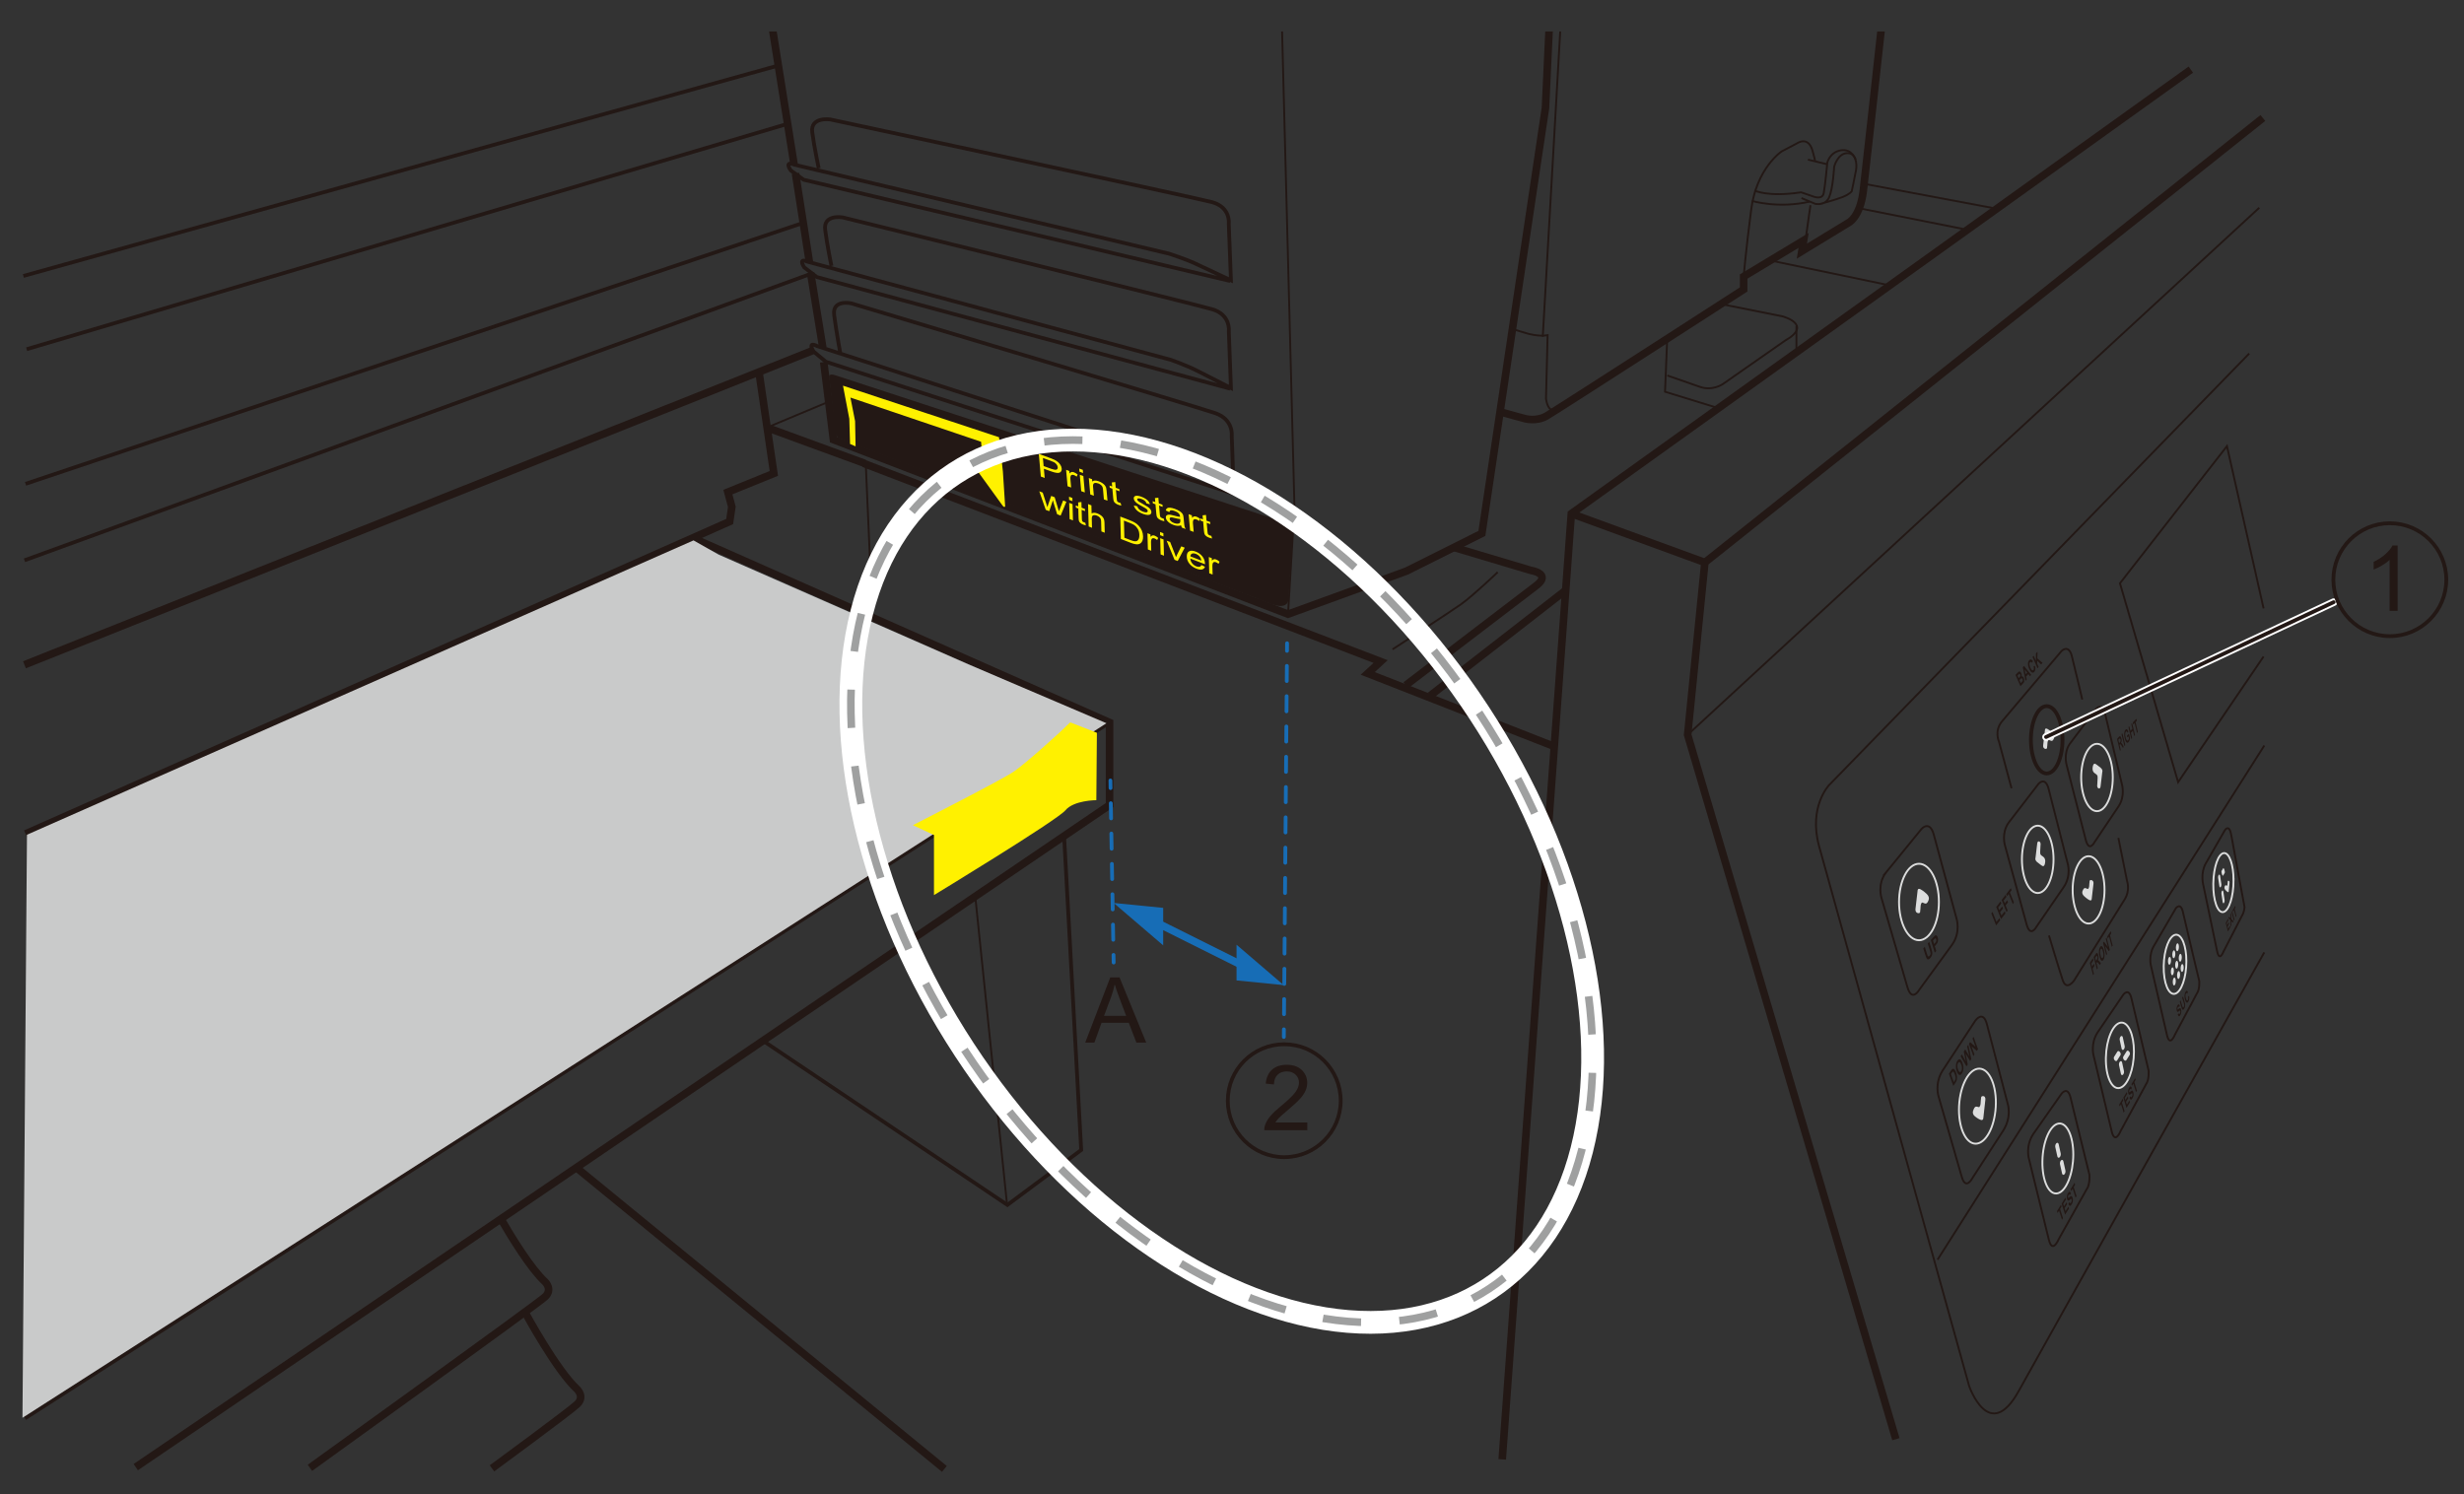 <?xml version="1.0" encoding="UTF-8"?>
<svg id="_レイヤー_1" data-name="レイヤー 1" xmlns="http://www.w3.org/2000/svg" width="114.614mm" height="69.511mm" xmlns:xlink="http://www.w3.org/1999/xlink" viewBox="0 0 324.889 197.038">
  <rect x="0" y="0" width="324.889" height="197.038" fill="#333333" stroke="none"/>
  <defs>
    <style>
      .cls-1, .cls-2, .cls-3, .cls-4, .cls-5, .cls-6, .cls-7, .cls-8, .cls-9, .cls-10, .cls-11, .cls-12, .cls-13, .cls-14 {
        fill: none;
      }

      .cls-1, .cls-3, .cls-4, .cls-5, .cls-7, .cls-10, .cls-12, .cls-14 {
        stroke-miterlimit: 10;
      }

      .cls-1, .cls-4 {
        stroke-width: .25px;
      }

      .cls-1, .cls-10, .cls-11, .cls-12, .cls-14 {
        stroke: #231815;
      }

      .cls-2, .cls-7, .cls-9, .cls-13 {
        stroke: #176db6;
      }

      .cls-2, .cls-8, .cls-9, .cls-11, .cls-13 {
        stroke-linecap: round;
        stroke-linejoin: round;
      }

      .cls-2, .cls-9, .cls-11, .cls-12, .cls-13 {
        stroke-width: .5px;
      }

      .cls-15 {
        fill: #fff100;
      }

      .cls-15, .cls-6, .cls-16, .cls-17, .cls-18, .cls-19 {
        stroke-width: 0px;
      }

      .cls-3 {
        stroke-width: 3px;
      }

      .cls-3, .cls-8 {
        stroke: #fff;
      }

      .cls-4 {
        stroke: #dcdddd;
      }

      .cls-5 {
        stroke: #9fa0a0;
        stroke-dasharray: 0 0 5.054 5.054;
      }

      .cls-9 {
        stroke-dasharray: 0 0 1.997 1.997;
      }

      .cls-20 {
        clip-path: url(#clippath);
      }

      .cls-16 {
        fill: #c9caca;
      }

      .cls-17 {
        fill: #231815;
      }

      .cls-18 {
        fill: #dcdddd;
      }

      .cls-19 {
        fill: #176db6;
      }

      .cls-13 {
        stroke-dasharray: 0 0 2.001 2.001;
      }

      .cls-14 {
        stroke-width: .75px;
      }
    </style>
    <clipPath id="clippath">
      <rect class="cls-6" x="-4" y="4.149" width="328.889" height="192.889"/>
    </clipPath>
  </defs>
  <g class="cls-20">
    <polyline class="cls-10" points="198.074 192.445 207.184 67.732 288.87 9.181"/>
    <polyline class="cls-10" points="249.983 189.785 222.524 96.896 224.796 74.171 298.369 15.559"/>
    <line class="cls-10" x1="207.184" y1="67.732" x2="224.796" y2="74.171"/>
    <line class="cls-1" x1="222.524" y1="96.896" x2="297.895" y2="27.395"/>
    <line class="cls-1" x1="255.475" y1="166.113" x2="298.558" y2="98.316"/>
    <polyline class="cls-1" points="298.463 80.231 293.634 58.831 279.526 76.917 287.196 103.145 298.463 86.575"/>
    <path class="cls-1" d="M248.658,115.076l4.723-5.788s1.065-1.172,1.598.781,2.983,11.007,2.983,11.007c0,0,.639,1.846-.604,3.551l-4.296,5.894s-.959,1.704-1.562-.355-3.409-11.718-3.409-11.718c0,0-.604-1.811.568-3.373Z"/>
    <path class="cls-1" d="M264.839,108.497l3.949-5.137s.891-1.04,1.336.693,2.494,9.769,2.494,9.769c0,0,.534,1.639-.505,3.151l-3.593,5.231s-.802,1.513-1.306-.315-2.85-10.4-2.85-10.4c0,0-.505-1.607.475-2.994Z"/>
    <path class="cls-1" d="M272.911,98.087l3.488-4.629s.787-.933,1.18.708,2.203,9.248,2.203,9.248c0,0,.472,1.556-.446,2.925l-3.174,4.733s-.708,1.379-1.154-.353-2.518-9.853-2.518-9.853c0,0-.446-1.526.42-2.779Z"/>
    <g>
      <path class="cls-17" d="M253.597,125.079l.198-.223.281.903c.044.144.076.233.094.27.029.059.067.091.112.096.044.006.094-.023.15-.086.056-.063.092-.131.109-.202.016-.071.019-.139.006-.202-.012-.064-.038-.162-.079-.293l-.287-.922.198-.223.273.876c.062.199.1.347.116.441.015.095.017.187.006.277-.011.089-.035.178-.073.266s-.096.176-.173.263c-.094.105-.17.168-.23.185-.061.018-.114.013-.16-.014s-.084-.067-.112-.122c-.043-.08-.094-.214-.152-.4l-.277-.889Z"/>
      <path class="cls-17" d="M255.106,125.628l-.519-1.667.318-.358c.12-.136.201-.217.243-.241.064-.038.128-.037.192.004.064.04.117.127.158.26.031.102.047.201.047.295,0,.095-.011.181-.032.259s-.047.143-.078.195c-.042.069-.108.154-.198.255l-.129.145.196.629-.198.223ZM254.872,124.02l.147.473.109-.122c.078-.088.127-.156.149-.203.021-.048.032-.098.036-.152.004-.054-.003-.105-.018-.154-.019-.061-.045-.099-.078-.115-.033-.015-.067-.01-.102.017-.026.019-.075.069-.146.149l-.096.108Z"/>
    </g>
    <ellipse class="cls-4" cx="253.025" cy="118.946" rx="2.628" ry="5.042"/>
    <path class="cls-18" d="M252.563,119.87l.284-2.45s.009-.364.417-.133.71.533.71.533c0,0,.488.364.328.843-.176.529-.391.533-.55.462s-.302-.142-.355-.089-.16.249-.16.515-.053.568-.053.568c0,0,.053.32-.231.302s-.426-.266-.391-.55Z"/>
    <g>
      <path class="cls-17" d="M265.754,89.001l.296-.312c.059-.062.105-.103.138-.123.033-.021.068-.028.104-.021s.073.029.112.064c.037.036.07.085.099.15.03.069.049.143.056.221.007.078.001.148-.019.211.057-.021.111-.013.163.025.052.038.097.1.134.186.03.068.051.142.063.222.012.081.013.154.003.221-.01.067-.034.126-.069.176-.022.032-.081.099-.177.201l-.252.266-.65-1.487ZM266.012,89.09l.15.344.098-.104c.059-.061.094-.101.107-.12.023-.032.036-.072.037-.116.002-.045-.008-.091-.029-.139-.02-.046-.042-.077-.068-.093-.025-.015-.051-.012-.079.007-.016.012-.06.055-.13.13l-.086.09ZM266.271,89.682l.174.398.139-.146c.054-.057.087-.096.099-.118.018-.032.028-.071.028-.116,0-.047-.011-.096-.034-.149-.02-.044-.042-.077-.066-.096-.024-.02-.05-.026-.077-.019-.027.007-.074.047-.142.119l-.12.127Z"/>
      <path class="cls-17" d="M267.821,88.995l-.163.172-.213-.27-.296.312.087.403-.159.167-.361-1.791.159-.167.947,1.174ZM267.288,88.697l-.343-.443.141.657.202-.213Z"/>
      <path class="cls-17" d="M268.137,87.865l.186-.061c.048.186.064.345.047.478s-.066.242-.145.326c-.099.104-.209.122-.331.054-.122-.068-.235-.219-.337-.453-.109-.247-.16-.473-.157-.678.004-.204.057-.361.162-.47.09-.096.189-.119.291-.071.062.028.127.092.196.194l-.117.227c-.042-.068-.087-.11-.134-.125-.048-.015-.091-.002-.131.04-.055.058-.082.144-.082.259.001.115.04.262.117.439.082.189.157.305.226.348.069.045.13.039.184-.018.04-.042.063-.104.069-.184.006-.081-.007-.182-.043-.305Z"/>
      <path class="cls-17" d="M268.651,88.121l-.65-1.487.15-.158.289.66.014-.979.202-.212-.026.873.692.597-.193.204-.509-.483-.013.376.197.449-.15.158Z"/>
    </g>
    <g>
      <path class="cls-17" d="M275.98,128.605l-.426-1.631.404-.613.072.276-.286.432.101.386.246-.373.072.277-.247.373.181.693-.119.18Z"/>
      <path class="cls-17" d="M276.483,127.843l-.426-1.631.251-.38c.063-.096.113-.15.149-.164s.072.004.109.053.068.121.093.218c.032.123.045.243.04.363-.006.119-.031.229-.077.328.036.003.069.016.099.041.03.024.076.078.137.161l.155.209-.142.216-.179-.225c-.064-.08-.105-.128-.125-.144-.021-.015-.038-.02-.054-.013-.015.007-.037.031-.064.072l-.024.037.178.681-.119.18ZM276.357,126.722l.089-.134c.057-.086.09-.147.102-.182.011-.034.016-.074.016-.119-.001-.046-.007-.092-.021-.141-.014-.055-.031-.091-.05-.109-.02-.017-.04-.016-.062.004-.011.011-.04.053-.088.126l-.094.141.108.414Z"/>
      <path class="cls-17" d="M276.844,126.174c-.044-.167-.071-.32-.082-.46-.008-.103-.009-.206-.004-.307.006-.101.019-.189.038-.262.026-.099.062-.185.11-.257.087-.132.176-.163.267-.093s.171.238.24.504c.069.263.097.509.084.736-.013.227-.063.406-.149.537-.088.133-.177.165-.267.096-.09-.07-.17-.234-.237-.494ZM276.964,125.976c.048.185.1.301.156.35.055.049.107.037.154-.035.048-.072.074-.178.081-.319.006-.141-.016-.306-.066-.496-.049-.187-.099-.303-.154-.35-.053-.047-.104-.034-.154.041-.049.074-.077.181-.082.32-.006.139.016.302.065.49Z"/>
      <path class="cls-17" d="M277.721,125.969l-.425-1.631.115-.175.526.723-.284-1.089.111-.168.425,1.631-.119.181-.515-.703.277,1.064-.111.168Z"/>
      <path class="cls-17" d="M278.448,124.868l-.354-1.355-.175.265-.072-.276.469-.71.072.276-.175.265.353,1.355-.119.181Z"/>
    </g>
    <ellipse class="cls-12" cx="269.868" cy="97.557" rx="2.083" ry="4.44"/>
    <path class="cls-18" d="M269.399,98.297l.238-2.051s.007-.305.349-.111.595.446.595.446c0,0,.409.305.275.706-.148.443-.327.446-.461.386s-.253-.119-.297-.074-.134.208-.134.431-.045.476-.045.476c0,0,.045.268-.193.253s-.357-.223-.327-.461Z"/>
    <ellipse class="cls-4" cx="268.684" cy="113.322" rx="2.083" ry="4.44"/>
    <ellipse class="cls-4" cx="276.496" cy="102.528" rx="2.083" ry="4.44"/>
    <ellipse class="cls-4" cx="275.389" cy="117.347" rx="2.101" ry="4.44"/>
    <path class="cls-18" d="M276.038,116.511l-.238,2.051s-.007.305-.349.111-.595-.446-.595-.446c0,0-.409-.305-.275-.706.148-.443.327-.446.461-.386s.253.119.297.074.134-.208.134-.431c0-.223.045-.476.045-.476,0,0-.045-.268.193-.253s.357.223.327.461Z"/>
    <path class="cls-18" d="M293.973,116.397l-.108,1.158s-.003.172-.158.063-.27-.252-.27-.252c0,0-.185-.172-.125-.399.067-.25.148-.252.209-.218s.115.067.135.042.061-.118.061-.243c0-.126.02-.269.02-.269,0,0-.02-.151.088-.143s.162.126.148.26Z"/>
    <path class="cls-1" d="M256.104,141.23l4.359-6.654s1.018-1.419,1.514.462c.494,1.876,2.746,10.509,2.746,10.509,0,0,.59,1.725-.618,3.586l-4.028,6.211s-.87,1.702-1.408-.147c-.539-1.854-3.062-10.613-3.062-10.613,0,0-.546-1.641.497-3.354Z"/>
    <g>
      <path class="cls-17" d="M256.975,141.589l.285-.426c.064-.096.117-.159.159-.188.056-.04.112-.048.17-.025.058.023.114.074.168.151.054.079.108.193.162.345.047.134.081.26.099.38.023.147.029.283.019.41-.007.095-.028.193-.063.293-.026.074-.068.154-.126.24l-.294.438-.579-1.618ZM257.229,141.629l.384,1.072.117-.174c.044-.065.073-.117.089-.156.021-.051.034-.105.039-.162.005-.056,0-.129-.016-.218-.015-.088-.045-.194-.09-.319-.045-.125-.084-.213-.119-.265-.034-.051-.067-.081-.1-.09-.032-.009-.066.001-.099.032-.026.022-.07.081-.134.176l-.071.105Z"/>
      <path class="cls-17" d="M258.017,141.291c-.059-.165-.097-.321-.113-.468-.012-.109-.015-.219-.008-.33.007-.111.023-.209.048-.295.033-.115.081-.219.144-.313.114-.17.232-.232.353-.186.121.045.229.2.324.464.093.261.132.516.117.765-.015.249-.08.458-.193.628-.115.172-.232.234-.353.188-.12-.046-.227-.197-.319-.454ZM258.174,141.039c.066.183.135.292.21.326.075.034.143.005.205-.088.062-.093.096-.216.102-.37.006-.154-.024-.324-.091-.511-.066-.185-.135-.294-.207-.328-.072-.033-.14-.002-.204.094-.064.096-.1.22-.106.371-.006.15.024.32.09.506Z"/>
      <path class="cls-17" d="M259.285,140.625l-.765-1.343.16-.238.515.938-.257-1.323.186-.277.541.929-.286-1.308.157-.235.392,1.899-.165.247-.587-.98.279,1.439-.169.252Z"/>
      <path class="cls-17" d="M260.197,139.265l-.58-1.618.152-.227.703.609-.387-1.081.145-.217.58,1.618-.157.234-.69-.59.378,1.055-.145.217Z"/>
    </g>
    <path class="cls-4" d="M263.163,145.478c-.023,2.74-1.139,5.114-2.477,5.325-1.323.209-2.386-1.777-2.387-4.456-.001-2.706,1.079-5.136,2.427-5.405,1.364-.273,2.461,1.768,2.438,4.536Z"/>
    <path class="cls-1" d="M268.094,149.543l3.752-5.348s.796-1.019,1.17.566c.375,1.591,2.486,10.155,2.486,10.155,0,0,.107,1.314-.391,1.953l-3.668,6.555s-.82,1.966-1.292.063c-.471-1.897-2.635-10.718-2.635-10.718,0,0-.47-1.629.578-3.225Z"/>
    <g>
      <path class="cls-17" d="M271.88,160.841l-.384-1.2-.196.316-.078-.244.525-.846.078.244-.195.315.384,1.2-.134.215Z"/>
      <path class="cls-17" d="M272.295,160.172l-.462-1.444.489-.789.078.244-.356.575.103.32.331-.535.078.243-.332.535.126.393.369-.595.078.243-.502.81Z"/>
      <path class="cls-17" d="M272.726,158.765l.12-.237c.039.082.077.127.115.133.038.006.077-.023.118-.088.043-.069.069-.142.078-.216.009-.075.006-.14-.012-.193-.011-.034-.025-.056-.042-.064-.017-.01-.039-.005-.068.014-.019.014-.062.05-.127.109-.084.077-.149.11-.196.1-.066-.014-.117-.078-.154-.193-.023-.073-.036-.157-.037-.252-.001-.094.011-.187.036-.279.025-.091.063-.178.114-.259.083-.134.159-.195.225-.183.067.012.123.083.168.212l-.13.228c-.029-.065-.059-.099-.087-.101-.029-.002-.062.027-.1.088-.038.062-.063.129-.074.198-.006.045-.004.086.007.124.011.034.027.053.049.056.026.003.077-.03.153-.101.076-.071.135-.113.177-.128.042-.014.082-.005.12.029.037.033.071.096.1.188.026.082.041.177.043.283.002.106-.011.208-.037.305-.027.097-.07.192-.127.285-.083.134-.161.195-.233.183s-.138-.092-.198-.239Z"/>
      <path class="cls-17" d="M273.673,157.949l-.384-1.2-.196.316-.078-.244.525-.846.078.244-.195.315.384,1.2-.134.215Z"/>
    </g>
    <path class="cls-4" d="M273.372,152.257c-.006,2.49-.9,4.789-2.029,5.094-1.164.315-2.092-1.605-2.042-4.246.049-2.584,1.02-4.777,2.138-4.943,1.086-.161,1.938,1.654,1.933,4.094Z"/>
    <path class="cls-18" d="M261.78,145.015l-.271,2.442s-.01.359-.388.203c-.379-.157-.659-.403-.659-.403,0,0-.455-.275-.302-.775.168-.549.368-.588.516-.545.148.043.28.089.33.028.05-.061.149-.27.15-.53.001-.26.052-.563.052-.563,0,0-.048-.303.214-.331.262-.028.392.191.358.473Z"/>
    <g>
      <path class="cls-17" d="M263.197,122.035l-.632-1.586.155-.2.525,1.316.385-.496.108.27-.541.696Z"/>
      <path class="cls-17" d="M263.848,121.197l-.637-1.599.569-.733.108.27-.414.533.141.355.386-.496.107.27-.385.496.173.434.429-.552.108.27-.584.752Z"/>
      <path class="cls-17" d="M264.564,120.274l-.638-1.599.526-.678.108.27-.371.478.151.379.32-.413.108.271-.32.413.271.679-.155.2Z"/>
      <path class="cls-17" d="M265.39,119.209l-.53-1.329-.228.294-.107-.27.61-.786.107.27-.227.293.53,1.329-.155.199Z"/>
    </g>
    <g>
      <path class="cls-17" d="M279.513,98.174l-.042.043.125.508c.016.067.023.122.019.164-.003.043-.014.074-.031.092-.019.02-.037.019-.056-.003-.019-.022-.036-.066-.052-.129l-.298-1.215c-.017-.069-.024-.125-.02-.168.004-.043.019-.078.044-.104l.195-.202c.027-.028.051-.048.071-.062.021-.013.041-.019.061-.017.024.002.047.015.071.039s.045.058.066.101c.02.044.037.095.051.152.029.118.04.225.032.321-.007.096-.033.186-.076.267.029.008.06.032.094.071.034.039.066.083.098.135.031.051.058.098.079.143.022.045.035.077.04.097.005.021.007.044.007.07,0,.026-.003.049-.008.07s-.014.037-.026.048c-.013.014-.026.017-.04.01-.013-.007-.026-.02-.039-.04-.013-.02-.031-.048-.055-.087l-.1-.164c-.037-.061-.067-.104-.09-.131-.024-.027-.044-.04-.061-.041-.018-0-.037.01-.059.032ZM279.418,97.44l-.11.114.107.434.107-.111c.029-.03.051-.061.068-.095.016-.034.026-.071.028-.115.003-.042-.003-.091-.017-.148-.011-.044-.024-.078-.041-.103-.016-.025-.034-.038-.053-.039-.017-.001-.047.02-.089.062Z"/>
      <path class="cls-17" d="M280.075,98.229l-.306-1.245c-.016-.065-.022-.119-.019-.163.003-.044.013-.074.031-.092.018-.019.037-.018.056.002.019.021.036.063.052.129l.305,1.245c.016.066.022.12.019.163-.003.045-.014.076-.032.094-.017.018-.035.016-.054-.005-.019-.021-.037-.064-.052-.129Z"/>
      <path class="cls-17" d="M280.75,96.934l.074.302c.009.04.016.074.019.101s.003.055,0,.082c-.003.027-.009.057-.017.087-.022.089-.047.163-.075.22-.027.057-.06.106-.099.147-.045.047-.091.071-.137.073-.047.001-.092-.02-.135-.064-.044-.044-.085-.109-.124-.196-.039-.087-.073-.193-.104-.318-.03-.123-.051-.242-.062-.358-.011-.117-.012-.224-.003-.323.009-.098.028-.187.057-.264.029-.077.067-.14.116-.19.039-.041.078-.064.115-.067.038-.004.071.007.1.029.03.023.056.054.077.092.022.039.037.076.046.114.01.04.013.08.008.12-.004.04-.014.068-.029.084-.009.009-.019.012-.029.009-.011-.003-.021-.01-.031-.024-.03-.046-.054-.08-.072-.102-.017-.021-.038-.034-.061-.037-.022-.004-.047.009-.074.037-.027.029-.049.067-.064.115-.016.048-.025.104-.029.169-.003.064-.001.136.008.215.009.079.024.161.046.247.046.185.096.312.152.378.057.067.113.071.17.012.027-.029.051-.066.071-.11.019-.044.037-.098.053-.159l-.062-.257-.093.096c-.022.023-.041.032-.057.026-.016-.006-.029-.031-.04-.074-.008-.035-.011-.069-.007-.102.004-.033.014-.057.031-.075l.135-.14c.017-.017.032-.028.046-.032.013-.004.027.004.041.024.014.019.027.056.041.112Z"/>
      <path class="cls-17" d="M280.795,95.92l.111.453.258-.267-.11-.453c-.016-.065-.022-.119-.02-.162.003-.044.014-.074.031-.093.018-.018.036-.018.056.002.019.02.037.063.053.129l.305,1.245c.016.066.022.12.019.164-.003.045-.014.075-.032.094-.018.019-.036.017-.055-.004-.019-.022-.036-.065-.052-.13l-.13-.532-.258.267.13.532c.016.066.022.12.019.164-.003.045-.014.075-.031.094-.018.019-.036.017-.056-.004-.018-.021-.036-.065-.052-.129l-.305-1.245c-.016-.065-.022-.119-.02-.162.003-.043.013-.074.032-.093.017-.019.036-.018.055.003.019.02.037.063.052.128Z"/>
      <path class="cls-17" d="M281.708,95.096l-.13.135.281,1.148c.016.066.023.121.019.164-.003.044-.013.074-.031.092-.018.018-.036.018-.056-.004-.019-.02-.036-.063-.052-.129l-.281-1.148-.13.135c-.02.021-.039.025-.054.011-.016-.013-.029-.04-.038-.08-.011-.041-.013-.079-.009-.113.005-.035.017-.063.036-.083l.38-.394c.021-.022.039-.025.055-.011.016.014.029.041.039.081.009.039.012.076.008.111-.004.035-.017.063-.037.084Z"/>
    </g>
    <path class="cls-1" d="M265.228,103.95l-1.657-6.155s-.663-1.42.426-2.699,7.812-9.232,7.812-9.232c0,0,.947-.994,1.373.663s1.373,5.729,1.373,5.729"/>
    <path class="cls-1" d="M279.318,110.495l1.148,5.707s.432,1.202-.319,2.4c-.789,1.257-6.667,10.689-6.667,10.689,0,0-1.003,1.474-1.513-.066-.531-1.603-1.802-5.863-1.802-5.863"/>
    <path class="cls-18" d="M268.613,111.253l-.225,1.882s-.118.26.225.556.651.485.651.485c0,0,.272.225.379-.331s-.095-.769-.296-.911-.367-.201-.343-.568.047-.911.047-.911c0,0,.083-.379-.166-.485s-.272.284-.272.284Z"/>
    <path class="cls-18" d="M276.973,103.675l.225-1.882s.118-.26-.225-.556-.651-.485-.651-.485c0,0-.272-.225-.379.331s.095.769.296.911.367.201.343.568-.047.911-.047.911c0,0-.083.379.166.485s.272-.284.272-.284Z"/>
    <path class="cls-18" d="M271.563,152.62c-.123.107-.255.045-.295-.137l-.268-1.21c-.04-.182.026-.416.149-.523s.255-.045.295.137l.268,1.21c.04.182-.026.416-.149.523Z"/>
    <path class="cls-18" d="M272.185,154.874c-.123.107-.255.045-.295-.137l-.268-1.21c-.04-.182.026-.416.149-.523s.255-.045.295.137l.268,1.21c.04.182-.026.416-.149.523Z"/>
    <path class="cls-1" d="M276.571,136.15l3.41-5.007s.724-.954,1.064.53c.341,1.489,2.259,9.507,2.259,9.507,0,0,.097,1.23-.355,1.828l-3.334,6.136s-.746,1.841-1.175.059c-.428-1.776-2.395-10.034-2.395-10.034,0,0-.427-1.525.525-3.019Z"/>
    <g>
      <path class="cls-17" d="M280.013,146.727l-.349-1.123-.178.296-.071-.229.477-.792.071.229-.178.295.349,1.123-.121.201Z"/>
      <path class="cls-17" d="M280.389,146.101l-.42-1.352.445-.739.071.229-.324.538.093.3.301-.501.071.228-.301.501.114.368.335-.557.071.228-.456.758Z"/>
      <path class="cls-17" d="M280.781,144.783l.11-.222c.035.077.07.119.104.124.034.006.071-.021.107-.082.039-.065.062-.133.071-.203.009-.07.005-.13-.011-.18-.01-.032-.022-.053-.038-.061-.015-.008-.036-.004-.061.014-.018.012-.057.047-.116.103-.076.071-.135.102-.178.093-.06-.014-.107-.074-.14-.181-.021-.068-.033-.147-.034-.236-.001-.088.009-.176.032-.261.023-.085.057-.166.104-.243.076-.125.144-.183.205-.172.061.012.112.077.152.198l-.117.213c-.027-.061-.054-.093-.08-.095-.026-.002-.057.026-.09.082-.036.058-.058.12-.068.186-.006.043-.004.081.007.116.01.032.025.049.044.052.024.003.071-.028.14-.095.068-.067.122-.106.16-.12.039-.013.075-.005.109.027.034.032.064.09.09.175.024.077.037.166.039.266.002.099-.009.194-.034.285-.024.091-.063.18-.115.267-.076.126-.146.183-.212.171-.065-.011-.125-.085-.18-.224Z"/>
      <path class="cls-17" d="M281.643,144.019l-.349-1.123-.178.296-.071-.229.477-.792.071.229-.178.295.349,1.123-.121.201Z"/>
    </g>
    <path class="cls-4" d="M281.369,138.691c-.005,2.331-.818,4.483-1.844,4.769-1.058.295-1.902-1.502-1.856-3.974.045-2.419.927-4.472,1.943-4.628.987-.151,1.762,1.549,1.757,3.833Z"/>
    <path class="cls-18" d="M280.009,138.409c-.112.1-.232.042-.268-.128l-.244-1.133c-.037-.171.024-.39.135-.489s.232-.042.268.128l.244,1.133c.037.171-.024.39-.135.489Z"/>
    <path class="cls-18" d="M279.917,141.727c-.112.1-.232.042-.268-.128l-.244-1.133c-.037-.171.024-.39.135-.489s.232-.042.268.128l.244,1.133c.037.171-.024.39-.135.489Z"/>
    <path class="cls-18" d="M278.822,139.81c.111.132.255.152.322.045l.445-.711c.067-.107.032-.3-.079-.432s-.255-.152-.322-.045l-.445.711c-.067.107-.032.3.079.432Z"/>
    <path class="cls-18" d="M280.047,139.757c.111.132.255.152.322.045l.445-.711c.067-.107.032-.3-.079-.432s-.255-.152-.322-.045l-.445.711c-.067.107-.032.3.079.432Z"/>
    <path class="cls-1" d="M284.076,124.61l2.824-4.847s.634-.832.931.521c.298,1.357,2.15,9.082,2.15,9.082,0,0,.084,1.11-.309,1.637l-2.913,5.466s-.655,1.653-1.033.032c-.377-1.618-2.116-9.164-2.116-9.164,0,0-.379-1.4.465-2.727Z"/>
    <g>
      <path class="cls-17" d="M287.145,133.807l.096-.198c.031.071.061.11.092.116.03.006.061-.018.094-.072.034-.058.055-.118.062-.182.007-.064.004-.118-.01-.164-.009-.029-.019-.048-.033-.056-.013-.008-.031-.005-.054.011-.015.011-.049.041-.101.09-.067.063-.119.089-.156.08-.054-.014-.094-.07-.123-.168-.019-.063-.029-.135-.03-.216-.001-.081.008-.159.028-.237.02-.077.051-.149.091-.218.066-.111.126-.161.18-.149.054.012.098.073.134.184l-.103.19c-.023-.056-.047-.085-.071-.088-.022-.002-.049.021-.079.072-.031.052-.051.108-.059.167-.006.038-.004.073.006.105.009.029.021.046.038.049.021.004.062-.024.122-.082.061-.059.107-.094.142-.105.034-.011.066-.002.096.028.029.03.056.084.079.162.021.071.033.151.034.242.002.09-.008.176-.03.258-.021.082-.056.162-.101.239-.067.112-.129.162-.186.15-.057-.012-.11-.082-.158-.209Z"/>
      <path class="cls-17" d="M287.414,132.098l.106-.179.2.672c.032.107.054.174.066.201.019.043.042.065.069.067.026.003.054-.022.084-.072.03-.051.049-.103.056-.158s.005-.106-.004-.154-.029-.121-.058-.219l-.204-.686.106-.179.194.651c.044.149.073.259.085.331.013.071.018.141.015.209-.003.069-.014.137-.032.206-.019.069-.049.138-.09.208-.05.085-.092.135-.127.153-.034.016-.065.015-.093-.004-.028-.018-.052-.046-.071-.086-.028-.06-.063-.159-.104-.298l-.197-.662Z"/>
      <path class="cls-17" d="M288.516,131.416l.126-.097c.025.163.028.307.011.435-.017.127-.055.239-.111.334-.07.118-.144.159-.223.122-.078-.036-.147-.153-.205-.348-.061-.207-.086-.405-.075-.596.011-.19.054-.348.128-.472.064-.109.13-.152.197-.13.039.012.08.059.121.138l-.087.237c-.026-.055-.054-.083-.084-.087-.031-.003-.061.018-.089.066-.039.066-.061.152-.066.259-.005.107.015.234.059.382.047.157.092.249.135.275.044.026.085.007.123-.058.029-.048.047-.11.054-.187.008-.076.003-.168-.016-.273Z"/>
    </g>
    <path class="cls-4" d="M288.284,126.783c-.004,2.104-.659,4.025-1.487,4.258-.856.241-1.541-1.411-1.504-3.651.036-2.193.752-4.023,1.574-4.128.796-.101,1.42,1.46,1.416,3.521Z"/>
    <path class="cls-18" d="M286.259,126.648c-.001.281-.088.538-.199.569-.114.032-.206-.188-.201-.488.005-.293.1-.537.21-.551.106-.013.19.195.189.47Z"/>
    <path class="cls-18" d="M286.827,125.784c-.001.281-.088.538-.199.569-.114.032-.206-.188-.201-.488.005-.293.1-.537.21-.551.106-.013.19.195.189.47Z"/>
    <path class="cls-18" d="M287.301,124.861c-.001.281-.088.538-.199.569-.114.032-.206-.188-.201-.488.005-.293.1-.537.21-.551.106-.013.19.195.189.47Z"/>
    <path class="cls-18" d="M286.638,128.033c-.001.281-.088.538-.199.569-.114.032-.206-.188-.201-.488.005-.293.1-.537.21-.551.106-.013.19.195.189.47Z"/>
    <path class="cls-18" d="M287.206,127.169c-.001.281-.088.538-.199.569-.114.032-.206-.188-.201-.488.005-.293.1-.537.21-.551.106-.013.19.195.189.47Z"/>
    <path class="cls-18" d="M287.679,126.246c-.001.281-.088.538-.199.569-.114.032-.206-.188-.201-.488.005-.293.1-.537.21-.551.106-.013.19.195.189.47Z"/>
    <path class="cls-18" d="M286.886,129.383c-.001.281-.088.538-.199.569-.114.032-.206-.188-.201-.488.005-.293.1-.537.21-.551.106-.013.19.195.189.47Z"/>
    <path class="cls-18" d="M287.455,128.519c-.001.281-.088.538-.199.569-.114.032-.206-.188-.201-.488.005-.293.1-.537.21-.551.106-.013.19.195.189.47Z"/>
    <path class="cls-18" d="M287.928,127.595c-.001.281-.088.538-.199.569-.114.032-.206-.188-.201-.488.005-.293.1-.537.21-.551.106-.013.19.195.189.47Z"/>
    <path class="cls-1" d="M290.817,113.895l2.548-4.426s.571-.881.837.647c.263,1.509,1.752,9.505,1.752,9.505,0,0-.036.497-.213.888l-2.591,5.034s-.51,1.344-.821-.135c-.315-1.5-1.84-8.828-1.84-8.828,0,0-.342-1.429.328-2.685Z"/>
    <g>
      <path class="cls-17" d="M293.763,122.839l-.293-1.128.311-.564.05.191-.226.411.065.25.21-.382.049.189-.211.382.08.307.235-.425.049.19-.319.578Z"/>
      <path class="cls-17" d="M294.112,122.208l-.01-.849-.27-.304.099-.179.179.21-.012-.512.099-.178.012.785.294.32-.102.185-.194-.222.008.56-.101.184Z"/>
      <path class="cls-17" d="M294.542,121.426l-.293-1.128.085-.154.293,1.128-.085.154Z"/>
      <path class="cls-17" d="M294.802,120.954l-.243-.937-.125.226-.049-.191.333-.605.05.191-.124.225.243.937-.085.154Z"/>
    </g>
    <path class="cls-4" d="M294.503,116.107c-.004,2.104-.588,3.981-1.327,4.16-.764.185-1.376-1.512-1.343-3.75.032-2.19.671-3.974,1.405-4.024.711-.049,1.268,1.554,1.264,3.615Z"/>
    <path class="cls-18" d="M293.235,119.079c-.07.08-.146.018-.169-.14l-.157-1.046c-.024-.158.014-.35.084-.431.07-.08.146-.018.169.14l.156,1.046c.024.158-.014.35-.084.431Z"/>
    <path class="cls-18" d="M292.807,116.984c-.072.08-.149.018-.173-.14l-.16-1.046c-.024-.158.014-.35.086-.431.072-.08.149-.018.173.14l.159,1.046c.024.158-.014.35-.086.431Z"/>
    <path class="cls-18" d="M292.964,115.252c.054.172.125.267.158.213l.218-.358c.033-.054.015-.236-.039-.408-.054-.172-.125-.267-.158-.213l-.218.358c-.033.054-.015.237.039.408Z"/>
    <path class="cls-1" d="M296.57,46.616l-55.393,56.908s-2.746,2.841-1.326,8.048l19.79,71.205s2.651,7.67,6.533.663c3.882-7.007,32.383-57.854,32.383-57.854"/>
    <polyline class="cls-10" points="91.432 70.984 146.3 95.276 146.3 106.165 17.903 193.468"/>
    <path class="cls-10" d="M69.342,173.252s4.048,7.457,6.747,9.942c0,0,1.065.994,0,1.988s-11.221,8.451-11.221,8.451"/>
    <path class="cls-10" d="M66.045,160.73c1.355,2.343,3.92,6.549,5.818,8.297,0,0,1.065.994,0,1.988s-30.999,22.548-30.999,22.548"/>
    <line class="cls-12" x1="3.297" y1="187.029" x2="146.323" y2="95.276"/>
    <polyline class="cls-12" points="88.376 72.666 131.055 91.655 3.368 166.932"/>
    <line class="cls-12" x1="3.652" y1="166.861" x2="5.498" y2="169.488"/>
    <line class="cls-12" x1="11.109" y1="162.316" x2="14.517" y2="166.363"/>
    <line class="cls-12" x1="18.778" y1="157.984" x2="20.909" y2="160.54"/>
    <g>
      <path class="cls-17" d="M36.848,158.633l-2.187,1.158-.255-.236.856-.453-1.912-1.771-.856.453-.225-.209c.333-.178.54-.335.621-.469.08-.135.06-.271-.06-.408l.387-.205,2.535,2.348.84-.445.255.236Z"/>
      <path class="cls-17" d="M39.199,157.471c-.484.256-.956.336-1.417.24-.461-.096-.94-.374-1.435-.833s-.747-.858-.754-1.196c-.007-.339.231-.635.712-.89.478-.253.95-.331,1.415-.234.464.096.943.373,1.435.829.497.461.749.859.756,1.197.007.338-.23.634-.712.889ZM36.588,155.052c-.311.165-.453.361-.426.59.027.228.262.548.706.96.44.408.814.653,1.121.733.308.081.616.039.928-.126.311-.164.453-.361.424-.59-.028-.228-.263-.548-.707-.958-.434-.402-.805-.645-1.114-.73-.309-.085-.619-.045-.932.121Z"/>
    </g>
    <path class="cls-17" d="M96.072,121.921l-.482-.215.048-.029c.597-.144,1.107-.343,1.531-.598.326-.195.512-.385.56-.568.048-.184-.06-.335-.322-.451-.476-.212-1.123-.073-1.94.416-.233.14-.511.34-.833.599l-1.865-.83,2.701-1.618.391.174-2.158,1.293,1.03.459c.244-.169.413-.28.505-.336.541-.324,1.045-.529,1.511-.614.467-.084.878-.047,1.235.112.361.16.503.382.428.665-.074.283-.356.571-.845.864-.475.284-.974.509-1.497.675Z"/>
    <path class="cls-17" d="M91.421,81.26l.335-.229.029.015c.091.22.263.396.516.529.193.102.4.149.62.14.221-.009.421-.076.604-.2.331-.226.254-.467-.232-.722-.139-.073-.345-.155-.619-.246l1.296-.884,1.605.847-.272.185-1.283-.677-.716.489c.173.073.286.124.341.154.321.17.501.343.537.519s-.069.349-.317.518c-.251.171-.545.263-.884.277-.339.013-.654-.056-.945-.21-.282-.149-.487-.317-.617-.504Z"/>
    <line class="cls-12" x1="32.769" y1="161.108" x2="25.738" y2="153.51"/>
    <line class="cls-12" x1="34.97" y1="151.947" x2="32.556" y2="149.604"/>
    <line class="cls-12" x1="43.279" y1="149.178" x2="39.444" y2="145.485"/>
    <line class="cls-12" x1="48.463" y1="143.922" x2="45.907" y2="141.65"/>
    <line class="cls-12" x1="56.275" y1="141.224" x2="52.44" y2="137.886"/>
    <line class="cls-12" x1="61.246" y1="136.395" x2="58.547" y2="134.193"/>
    <line class="cls-12" x1="68.632" y1="133.98" x2="64.371" y2="130.642"/>
    <line class="cls-12" x1="72.964" y1="129.364" x2="70.123" y2="127.234"/>
    <line class="cls-12" x1="80.065" y1="126.808" x2="75.946" y2="123.967"/>
    <line class="cls-12" x1="83.9" y1="122.476" x2="81.557" y2="120.771"/>
    <line class="cls-12" x1="94.553" y1="122.831" x2="86.741" y2="117.788"/>
    <line class="cls-12" x1="94.482" y1="116.439" x2="91.854" y2="114.806"/>
    <line class="cls-12" x1="101.086" y1="114.38" x2="96.825" y2="111.61"/>
    <line class="cls-12" x1="104.069" y1="110.616" x2="101.299" y2="109.124"/>
    <line class="cls-12" x1="111.383" y1="108.201" x2="106.909" y2="105.787"/>
    <line class="cls-12" x1="114.508" y1="104.508" x2="111.312" y2="103.088"/>
    <line class="cls-12" x1="120.758" y1="102.662" x2="116.213" y2="100.247"/>
    <line class="cls-12" x1="123.598" y1="99.324" x2="120.829" y2="97.833"/>
    <line class="cls-12" x1="128.995" y1="98.046" x2="124.521" y2="95.631"/>
    <line class="cls-12" x1="130.487" y1="95.063" x2="127.717" y2="93.572"/>
    <line class="cls-12" x1="125.232" y1="91.513" x2="127.504" y2="90.163"/>
    <line class="cls-12" x1="119.905" y1="90.873" x2="124.024" y2="88.672"/>
    <line class="cls-12" x1="118.414" y1="88.246" x2="120.402" y2="87.11"/>
    <line class="cls-12" x1="113.088" y1="87.536" x2="116.923" y2="85.547"/>
    <line class="cls-12" x1="111.312" y1="85.263" x2="113.656" y2="84.056"/>
    <line class="cls-12" x1="106.554" y1="84.411" x2="110.318" y2="82.635"/>
    <line class="cls-12" x1="104.992" y1="82.067" x2="106.98" y2="81.073"/>
    <line class="cls-12" x1="100.021" y1="81.783" x2="103.856" y2="79.724"/>
    <line class="cls-12" x1="98.601" y1="79.44" x2="100.66" y2="78.375"/>
    <line class="cls-12" x1="90.008" y1="80.789" x2="97.819" y2="77.096"/>
    <line class="cls-12" x1="3.226" y1="73.887" x2="106.909" y2="36.106"/>
    <line class="cls-10" x1="3.226" y1="87.664" x2="107.211" y2="46.204"/>
    <line class="cls-10" x1="75.946" y1="153.936" x2="124.521" y2="193.705"/>
    <polyline class="cls-10" points="205.906 -31.359 203.775 14.233 195.395 70.336 185.453 75.307 169.83 80.988 109.892 57.979 108.614 47.753"/>
    <polyline class="cls-1" points="169.83 80.988 170.682 66.927 168.125 -31.359"/>
    <polyline class="cls-10" points="204.787 98.377 180.34 88.8 182.044 87.238 113.869 61.104"/>
    <path class="cls-10" d="M197.952,54.357l3.125.852s1.491.426,2.841-.355,25.992-16.689,25.992-16.689v-1.704l7.906-4.758-.237,1.42,6.178-3.764s1.491-.71,1.917-4.119,6.249-56.742,6.249-56.742"/>
    <line class="cls-1" x1="203.42" y1="44.415" x2="207.752" y2="-31.359"/>
    <path class="cls-1" d="M199.514,43.421l1.917.568s1.42.426,2.628.213l-.213,8.38s.213,1.917,1.278,1.42"/>
    <line class="cls-1" x1="233.673" y1="34.402" x2="248.959" y2="37.587"/>
    <line class="cls-1" x1="245.817" y1="24.246" x2="263.162" y2="27.503"/>
    <line class="cls-1" x1="245.391" y1="27.513" x2="258.901" y2="30.201"/>
    <path class="cls-1" d="M226.856,40.083l8.167,1.633s4.119,1.065.355,3.196l-8.238,5.752s-1.349.923-2.983.355-4.315-1.502-4.315-1.502"/>
    <polyline class="cls-1" points="219.825 44.699 219.541 51.659 226.927 53.931"/>
    <line class="cls-1" x1="236.869" y1="42.995" x2="236.869" y2="46.829"/>
    <line class="cls-10" x1="188.578" y1="91.735" x2="206.474" y2="77.816"/>
    <path class="cls-10" d="M191.845,72.23c.142.047,9.99,2.983,9.99,2.983,0,0,2.793.426.757,1.988s-17.233,13.162-17.233,13.162"/>
    <path class="cls-1" d="M197.479,75.449s-3.267,3.125-4.876,4.261-8.995,5.918-8.995,5.918"/>
    <path class="cls-12" d="M107.951,22.187s-.568-2.651-.852-4.734,2.367-1.704,2.367-1.704c0,0,47.723,10.226,50.279,10.889s2.273,2.841,2.273,2.841l.284,7.48s-3.219-1.515-4.64-2.178-3.503-1.326-3.503-1.326l-49.427-11.741s-1.373-.615-.473.757l1.704,1.231,56.245,13.351"/>
    <path class="cls-12" d="M109.627,35.067s-.551-2.665-.826-4.755,2.294-1.647,2.294-1.647c0,0,46.251,11.388,48.729,12.113s2.202,2.896,2.202,2.896l.275,7.487s-3.12-1.593-4.497-2.291-3.395-1.411-3.395-1.411l-47.903-12.944s-1.331-.649-.459.746l1.652,1.272,54.511,14.72"/>
    <path class="cls-12" d="M110.799,46.582s-.542-2.94-.813-5.044,2.26-1.535,2.26-1.535c0,0,45.554,13.634,47.995,14.479s2.169,3.003,2.169,3.003l.271,7.501s-3.073-1.745-4.429-2.509-3.344-1.576-3.344-1.576l-47.181-15.271s-1.311-.714-.452.724l1.627,1.353,53.689,17.367"/>
    <line class="cls-1" x1="114.153" y1="61.104" x2="114.863" y2="77.295"/>
    <line class="cls-10" x1="101.465" y1="56.511" x2="114.011" y2="61.104"/>
    <line class="cls-1" x1="109.152" y1="53.021" x2="101.039" y2="56.417"/>
    <polyline class="cls-12" points="100.741 137.334 132.83 158.893 142.56 151.649 140.296 110.075"/>
    <line class="cls-1" x1="128.593" y1="118.223" x2="132.759" y2="158.609"/>
    <line class="cls-12" x1="3.084" y1="36.39" x2="102.933" y2="8.552"/>
    <line class="cls-12" x1="3.51" y1="46.048" x2="104.211" y2="16.222"/>
    <line class="cls-12" x1="3.368" y1="63.802" x2="105.773" y2="29.431"/>
    <line class="cls-10" x1="106.879" y1="35.977" x2="108.489" y2="45.825"/>
    <line class="cls-10" x1="104.891" y1="22.863" x2="106.737" y2="34.652"/>
    <line class="cls-10" x1="96.257" y1="-31.359" x2="104.702" y2="21.679"/>
    <path class="cls-1" d="M229.909,36.461s.284-3.338.994-8.83c.71-5.492,4.024-7.67,4.024-7.67l1.988-1.042s1.515-1.089,2.083.994c.251.919.305,1.121.331,1.326"/>
    <path class="cls-1" d="M230.998,26.495s3.456,1.042,7.622.095"/>
    <path class="cls-1" d="M237.532,26.116l1.799.757s.848.212,1.454-.308c.152-.13.289-.307.393-.544.521-1.184.663-4.024.663-4.024,0,0,.426-1.704,1.657-1.799s1.373,1.42,1.231,2.225-.568,2.793-.568,2.793c0,0-.237.379-1.184.757s-3.077.947-3.077.947"/>
    <path class="cls-1" d="M231.33,25.122s1.752.9,6.155.237l1.515.521s1.278.568,1.468-.426.473-4.024.473-4.024c0,0,.331-1.373,1.799-1.61s1.941,1.231,1.941,1.231"/>
    <line class="cls-1" x1="238.384" y1="21.051" x2="240.94" y2="21.666"/>
    <line class="cls-1" x1="238.715" y1="27.063" x2="237.91" y2="32.745"/>
    <g>
      <line class="cls-2" x1="146.838" y1="126.925" x2="146.82" y2="125.925"/>
      <line class="cls-13" x1="146.785" y1="123.925" x2="146.447" y2="104.922"/>
      <line class="cls-2" x1="146.43" y1="103.922" x2="146.412" y2="102.922"/>
    </g>
    <g>
      <line class="cls-2" x1="169.279" y1="136.738" x2="169.287" y2="135.738"/>
      <line class="cls-9" x1="169.304" y1="133.742" x2="169.689" y2="86.825"/>
      <line class="cls-2" x1="169.697" y1="85.827" x2="169.705" y2="84.827"/>
    </g>
    <polygon class="cls-19" points="146.843 119.071 153.372 119.721 153.372 124.664 146.843 119.071"/>
    <polygon class="cls-19" points="169.259 129.905 163.043 124.58 163.043 129.287 169.259 129.905"/>
    <line class="cls-7" x1="163.815" y1="127.31" x2="152.31" y2="121.571"/>
    <line class="cls-1" x1="3.852" y1="109.853" x2="94.148" y2="69.631"/>
    <line class="cls-14" x1="130.667" y1="91.594" x2="3.778" y2="166.371"/>
    <polyline class="cls-10" points="3.368 109.963 96.21 68.773 96.494 66.832 95.973 64.891 102.033 62.429 100.092 49.173"/>
    <path class="cls-17" d="M143.093,137.482l3.299-8.59h1.225l3.516,8.59h-1.295l-1.002-2.602h-3.592l-.943,2.602h-1.207ZM145.572,133.955h2.912l-.896-2.379c-.273-.723-.477-1.316-.609-1.781-.109.551-.264,1.098-.463,1.641l-.943,2.52Z"/>
    <path class="cls-17" d="M172.374,148.024v1.014h-5.678c-.008-.254.033-.498.123-.732.145-.387.376-.768.694-1.143s.778-.809,1.38-1.301c.934-.766,1.564-1.372,1.893-1.819s.492-.87.492-1.269c0-.418-.149-.771-.448-1.058s-.688-.431-1.169-.431c-.508,0-.914.152-1.219.457s-.459.727-.463,1.266l-1.084-.111c.074-.809.354-1.425.838-1.849s1.135-.636,1.951-.636c.824,0,1.477.229,1.957.686s.721,1.023.721,1.699c0,.344-.07.682-.211,1.014s-.374.682-.7,1.049-.868.871-1.626,1.512c-.633.531-1.039.892-1.219,1.081s-.328.38-.445.571h4.213Z"/>
    <circle class="cls-12" cx="169.333" cy="145.149" r="7.444"/>
    <line class="cls-8" x1="307.704" y1="79.408" x2="269.778" y2="97.186"/>
    <line class="cls-11" x1="307.704" y1="79.408" x2="269.778" y2="97.186"/>
    <path class="cls-17" d="M316.137,80.557h-1.055v-6.721c-.254.242-.587.484-.999.727s-.782.424-1.11.545v-1.02c.59-.277,1.105-.613,1.547-1.008s.754-.777.938-1.148h.68v8.625Z"/>
    <circle class="cls-12" cx="315.111" cy="76.445" r="7.444"/>
    <polyline class="cls-16" points="94.778 73.149 127.667 87.594 145.889 95.371 2.963 186.964 3.556 110.075 91.444 71.26"/>
    <path class="cls-15" d="M141.111,95.26l3.519,1.37-.074,8.889s-2.963,0-4.074,1.333-17.333,11.185-17.333,11.185v-7.926l-2.778-1.296s11.63-5.926,13.259-7.037,6.148-5.185,7.481-6.519Z"/>
    <path class="cls-17" d="M167.45,79.594s-56.544-21.629-56.858-21.817c-.314-.188-.435-.707-.435-.707,0,0-.757-6.852-.832-7.357-.075-.505.691-.268.691-.268l59.306,19.412s1.207.267,1.147,1.247c-.06.979-.581,8.961-.581,8.961,0,0,.011,1.471-2.437.529Z"/>
    <g>
      <path class="cls-15" d="M137.238,62.84l-.266-2.983,1.454.527c.255.092.452.173.589.24.192.093.354.197.488.312.134.115.245.248.335.4.089.152.141.302.153.449.022.254-.062.431-.256.531-.192.1-.562.052-1.107-.146l-.988-.357.108,1.212-.51-.185ZM137.608,61.46l.996.361c.33.119.56.156.689.112.13-.045.187-.154.172-.326-.011-.125-.062-.246-.151-.365-.09-.119-.202-.215-.337-.293-.088-.048-.247-.114-.479-.198l-.986-.357.095,1.067Z"/>
      <path class="cls-15" d="M140.763,64.116l-.192-2.162.426.155.029.328c.095-.114.186-.178.274-.195.088-.015.186-.003.297.037.16.058.326.156.497.294l-.133.281c-.12-.095-.238-.163-.354-.205-.103-.037-.195-.047-.273-.029-.078.019-.131.064-.158.137-.041.111-.055.244-.041.399l.101,1.132-.473-.171Z"/>
      <path class="cls-15" d="M142.336,62.206l-.038-.421.473.171.038.421-.473-.171ZM142.564,64.769l-.192-2.162.473.171.192,2.162-.473-.171Z"/>
      <path class="cls-15" d="M143.757,65.201l-.192-2.162.426.154.027.307c.184-.163.47-.174.857-.034.168.061.325.14.47.238.146.098.257.198.334.299.077.102.134.209.171.324.023.075.043.196.058.365l.118,1.329-.473-.171-.117-1.315c-.013-.149-.041-.267-.085-.355-.043-.087-.113-.169-.211-.248-.098-.077-.21-.139-.336-.185-.202-.073-.372-.087-.509-.04-.137.046-.194.208-.17.485l.105,1.18-.473-.171Z"/>
      <path class="cls-15" d="M147.755,66.331l.097.348c-.131-.026-.249-.058-.355-.096-.172-.063-.307-.132-.405-.208-.098-.076-.17-.156-.214-.239-.044-.082-.077-.233-.097-.453l-.11-1.243-.347-.125-.026-.285.347.125-.048-.535.451-.05.067.755.476.172.026.285-.476-.172.113,1.264c.009.105.023.175.043.211.019.035.049.07.088.101.039.032.094.06.164.085.053.019.121.04.206.061Z"/>
      <path class="cls-15" d="M149.496,66.655l.463.113c.039.155.122.293.249.413s.298.221.513.298c.217.079.376.103.475.072.099-.031.145-.091.137-.184-.008-.083-.06-.165-.157-.246-.067-.056-.232-.156-.495-.3-.353-.193-.599-.339-.737-.437-.139-.098-.247-.204-.324-.317-.077-.112-.12-.222-.129-.327-.009-.096.012-.175.061-.237.05-.061.121-.101.214-.12.07-.015.167-.015.292.003.124.017.259.051.405.104.219.079.413.174.584.282.17.109.298.22.384.331.086.112.15.243.193.394l-.458-.119c-.031-.119-.099-.228-.206-.327-.106-.098-.251-.181-.435-.248-.217-.079-.37-.107-.458-.086-.088.022-.129.071-.122.145.004.048.027.098.07.15.042.054.105.107.19.163.049.031.191.113.427.245.341.19.579.332.716.423.136.093.246.194.329.305.083.112.129.23.14.355.011.122-.025.22-.107.295-.083.075-.208.11-.376.106-.169-.003-.362-.045-.581-.124-.363-.131-.644-.289-.845-.475-.201-.186-.338-.403-.41-.651Z"/>
      <path class="cls-15" d="M153.439,68.39l.097.349c-.13-.027-.249-.059-.354-.097-.172-.062-.307-.132-.405-.209-.098-.076-.17-.155-.214-.238-.045-.082-.077-.233-.097-.453l-.11-1.243-.347-.126-.026-.285.347.126-.048-.535.451-.05.067.755.476.172.026.285-.476-.172.113,1.264c.009.105.023.174.043.211.019.035.049.069.088.1.039.032.094.06.164.086.052.019.121.039.206.06Z"/>
      <path class="cls-15" d="M155.729,69.279c-.165.052-.326.072-.484.061-.158-.011-.33-.051-.516-.118-.307-.111-.548-.255-.723-.43-.175-.176-.27-.353-.287-.534-.009-.106.013-.192.068-.257.054-.065.129-.106.225-.122.097-.016.206-.015.33.003.091.015.23.047.415.097.38.103.657.163.832.18-.002-.05-.004-.081-.005-.095-.013-.15-.068-.271-.163-.364-.128-.127-.312-.233-.549-.319-.223-.081-.384-.11-.485-.088s-.17.1-.207.236l-.467-.217c.029-.137.087-.237.175-.296s.221-.081.399-.066c.177.015.386.066.626.153.238.086.434.178.587.275s.267.192.343.283.132.192.169.302c.021.069.039.184.054.346l.043.488c.03.341.06.56.088.658.028.097.076.198.143.303l-.494-.179c-.055-.093-.095-.194-.119-.301ZM155.616,68.446c-.166-.008-.419-.055-.76-.141-.192-.049-.327-.074-.406-.076-.078-.002-.137.015-.176.052s-.056.086-.051.151c.009.098.064.196.165.296.102.1.244.183.429.25.182.066.341.094.478.083.136-.01.233-.057.291-.14.044-.064.058-.177.043-.339l-.012-.134Z"/>
      <path class="cls-15" d="M156.92,69.968l-.192-2.162.426.154.029.329c.094-.114.186-.178.274-.195.088-.015.187-.003.297.037.16.058.326.156.497.294l-.133.281c-.121-.094-.238-.163-.354-.205-.103-.037-.194-.047-.272-.029-.078.019-.131.064-.158.137-.041.111-.055.245-.041.399l.101,1.131-.473-.171Z"/>
      <path class="cls-15" d="M159.722,70.665l.097.349c-.13-.026-.249-.058-.354-.096-.172-.063-.307-.132-.405-.208-.098-.076-.17-.156-.214-.239-.045-.082-.077-.233-.097-.453l-.11-1.243-.347-.125-.026-.285.347.125-.048-.535.451-.05.067.755.476.172.026.285-.476-.172.113,1.264c.009.105.023.175.043.211.019.035.049.07.088.101.039.032.094.06.164.085.052.019.121.039.206.06Z"/>
    </g>
    <g>
      <path class="cls-15" d="M137.887,67.234l-.854-2.45.456.177.447,1.396.167.52c.007-.02.048-.15.122-.389l.382-1.093.454.175.422,1.393.142.459.138-.355.413-1.065.43.166-.758,1.825-.459-.178-.448-1.443-.111-.404-.483,1.442-.461-.179Z"/>
      <path class="cls-15" d="M141.035,68.455l-.057-2.141.441.171.057,2.141-.441-.171ZM140.968,65.917l-.011-.417.441.171.011.417-.441-.171Z"/>
      <path class="cls-15" d="M143.104,68.936l.072.345c-.123-.027-.233-.059-.332-.097-.16-.062-.285-.131-.375-.207-.088-.075-.152-.154-.189-.236-.038-.081-.059-.231-.066-.449l-.033-1.232-.324-.125-.008-.282.324.125-.014-.53.432-.048.02.748.444.172.008.283-.444-.172.033,1.252c.003.104.013.173.029.209.017.035.042.069.078.1.036.032.086.06.152.085.049.019.113.04.193.061Z"/>
      <path class="cls-15" d="M143.545,69.428l-.079-2.956.441.171.028,1.06c.201-.116.458-.114.772.008.194.075.362.171.505.289.144.117.248.243.312.377.064.135.099.306.104.516l.036,1.357-.441-.171-.036-1.357c-.005-.181-.056-.332-.153-.451-.098-.12-.234-.214-.409-.281-.13-.051-.254-.071-.367-.059-.113.011-.194.054-.241.131-.045.077-.067.199-.062.367l.031,1.171-.441-.171Z"/>
      <path class="cls-15" d="M147.79,71.074l-.079-2.956,1.237.48c.279.109.493.205.641.291.207.119.385.258.532.416.194.205.34.429.439.67.1.241.153.494.159.757.006.224-.02.411-.08.56-.058.148-.137.26-.233.336-.097.075-.204.122-.32.141-.117.019-.259.013-.426-.018-.167-.032-.358-.089-.576-.174l-1.297-.503ZM148.255,70.91l.767.297c.238.092.423.145.557.163.133.015.24.007.319-.029.11-.049.195-.14.252-.272.059-.132.086-.31.079-.533-.008-.309-.076-.57-.204-.785-.127-.214-.28-.383-.458-.508-.128-.09-.334-.189-.617-.298l-.756-.293.06,2.258Z"/>
      <path class="cls-15" d="M151.353,72.457l-.057-2.141.398.154.009.324c.097-.112.188-.176.272-.192.085-.015.178-.002.282.038.149.058.301.155.457.293l-.143.278c-.11-.095-.219-.163-.327-.205-.097-.037-.181-.047-.257-.029-.076.018-.128.063-.159.135-.046.11-.066.241-.062.394l.03,1.121-.442-.171Z"/>
      <path class="cls-15" d="M153.034,73.108l-.057-2.141.441.172.057,2.141-.441-.171ZM152.967,70.57l-.011-.417.441.172.011.417-.441-.171Z"/>
      <path class="cls-15" d="M154.87,73.82l-1.048-2.525.467.181.592,1.499c.064.161.124.326.178.496.038-.097.088-.212.155-.343l.544-1.082.453.175-.927,1.76-.413-.16Z"/>
      <path class="cls-15" d="M158.422,74.516l.457.223c-.066.191-.194.31-.386.355-.191.045-.438.01-.74-.107-.381-.147-.685-.361-.914-.64-.228-.28-.346-.594-.356-.942-.01-.36.095-.596.316-.708.22-.11.51-.097.87.043.348.135.635.342.862.623.224.28.342.597.351.95.001.022 0.0.053.001.096l-1.942-.753c.023.241.109.452.258.634.148.181.331.314.549.399.161.062.298.081.411.056.112-.025.2-.102.263-.229ZM156.957,73.367l1.454.564c-.025-.188-.083-.344-.178-.469-.144-.195-.328-.336-.553-.422-.202-.079-.371-.089-.506-.031-.136.058-.207.177-.217.359Z"/>
      <path class="cls-15" d="M159.446,75.596l-.057-2.141.397.154.009.325c.098-.113.189-.176.273-.192.085-.015.178-.002.281.037.15.058.302.155.458.293l-.143.278c-.11-.095-.218-.163-.327-.205-.097-.037-.181-.047-.257-.029-.076.018-.129.063-.159.135-.046.11-.067.242-.063.394l.03,1.122-.441-.171Z"/>
    </g>
    <path class="cls-15" d="M112.084,58.549l-.099-3.327-.832-4.362,20.572,6.797.509,4.504.299,4.61s-.093.269-.399-.179c-.306-.448-4.511-6.218-4.511-6.218l1.978.638-.242-2.755-17.226-5.83.615,3.11.064,3.323-.727-.311Z"/>
    <ellipse class="cls-3" cx="161.093" cy="116.206" rx="40.562" ry="64.271" transform="translate(-37.339 107.282) rotate(-33.23)"/>
    <ellipse class="cls-5" cx="161.093" cy="116.206" rx="40.562" ry="64.271" transform="translate(-37.339 107.282) rotate(-33.23)"/>
  </g>
</svg>